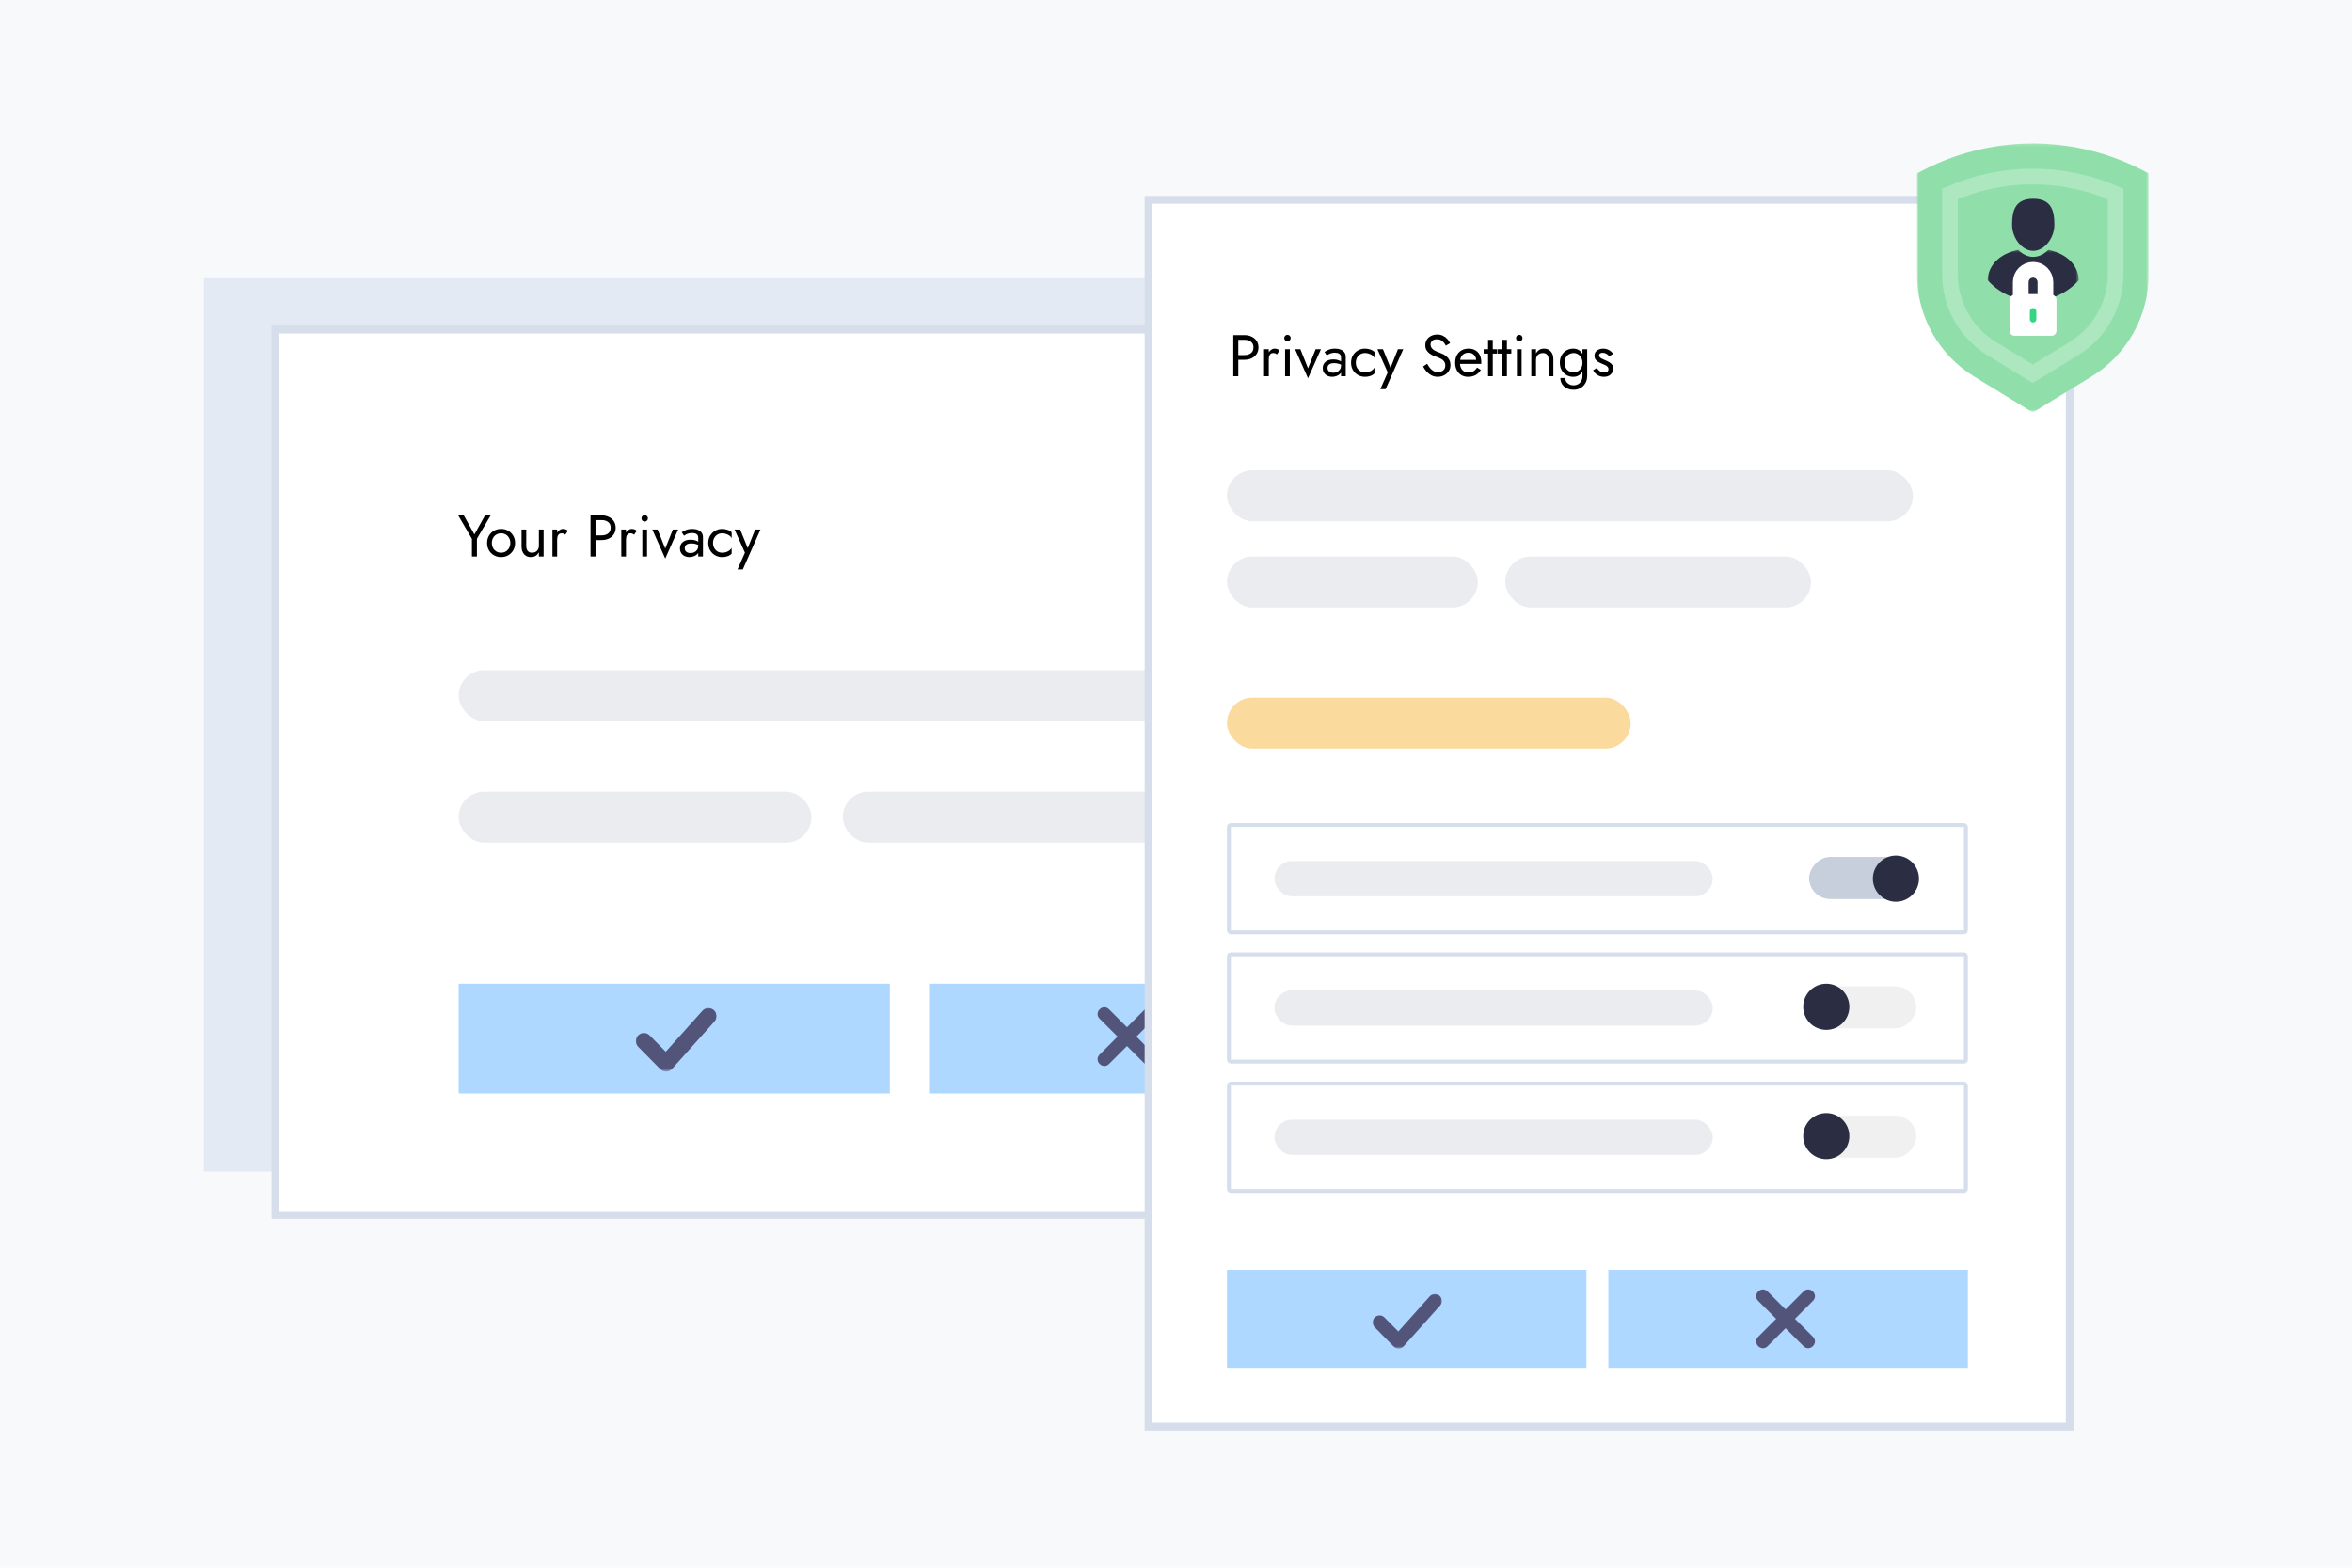 <svg width="600" height="400" viewBox="0 0 600 400" fill="none" xmlns="http://www.w3.org/2000/svg">
<rect width="600" height="400" fill="#F8F9FB"/>
<rect x="52" y="71" width="334.964" height="227.914" fill="#E3EAF3"/>
<rect x="70.266" y="84.086" width="332.964" height="225.914" fill="white" stroke="#D6DDEB" stroke-width="2"/>
<rect x="117" y="171" width="215" height="13" rx="6.5" fill="#EAECF0"/>
<rect x="117" y="202" width="90" height="13" rx="6.5" fill="#EAECF0"/>
<rect x="215" y="202" width="104" height="13" rx="6.5" fill="#EAECF0"/>
<path d="M123.732 131.5H125.157L121.662 137.47V142H120.387V137.485L116.892 131.5H118.317L121.017 136.36L123.732 131.5ZM124.256 138.55C124.256 137.85 124.411 137.23 124.721 136.69C125.041 136.15 125.471 135.725 126.011 135.415C126.551 135.105 127.156 134.95 127.826 134.95C128.506 134.95 129.111 135.105 129.641 135.415C130.181 135.725 130.606 136.15 130.916 136.69C131.236 137.23 131.396 137.85 131.396 138.55C131.396 139.24 131.236 139.86 130.916 140.41C130.606 140.95 130.181 141.375 129.641 141.685C129.111 141.995 128.506 142.15 127.826 142.15C127.156 142.15 126.551 141.995 126.011 141.685C125.471 141.375 125.041 140.95 124.721 140.41C124.411 139.86 124.256 139.24 124.256 138.55ZM125.471 138.55C125.471 139.03 125.571 139.455 125.771 139.825C125.981 140.195 126.261 140.49 126.611 140.71C126.971 140.92 127.376 141.025 127.826 141.025C128.276 141.025 128.676 140.92 129.026 140.71C129.386 140.49 129.666 140.195 129.866 139.825C130.076 139.455 130.181 139.03 130.181 138.55C130.181 138.07 130.076 137.645 129.866 137.275C129.666 136.895 129.386 136.6 129.026 136.39C128.676 136.18 128.276 136.075 127.826 136.075C127.376 136.075 126.971 136.18 126.611 136.39C126.261 136.6 125.981 136.895 125.771 137.275C125.571 137.645 125.471 138.07 125.471 138.55ZM134.245 139.3C134.245 139.85 134.37 140.275 134.62 140.575C134.87 140.875 135.235 141.025 135.715 141.025C136.065 141.025 136.37 140.955 136.63 140.815C136.9 140.665 137.105 140.46 137.245 140.2C137.395 139.94 137.47 139.64 137.47 139.3V135.1H138.67V142H137.47V140.92C137.24 141.33 136.955 141.64 136.615 141.85C136.275 142.05 135.875 142.15 135.415 142.15C134.695 142.15 134.12 141.905 133.69 141.415C133.26 140.925 133.045 140.27 133.045 139.45V135.1H134.245V139.3ZM142.126 135.1V142H140.926V135.1H142.126ZM144.211 136.42C144.051 136.3 143.906 136.215 143.776 136.165C143.646 136.105 143.481 136.075 143.281 136.075C142.981 136.075 142.746 136.15 142.576 136.3C142.406 136.45 142.286 136.655 142.216 136.915C142.156 137.175 142.126 137.47 142.126 137.8H141.586C141.586 137.25 141.681 136.765 141.871 136.345C142.071 135.915 142.326 135.575 142.636 135.325C142.946 135.075 143.261 134.95 143.581 134.95C143.831 134.95 144.061 134.985 144.271 135.055C144.491 135.115 144.691 135.24 144.871 135.43L144.211 136.42ZM150.639 131.5H151.914V142H150.639V131.5ZM151.344 132.7V131.5H153.489C154.169 131.5 154.774 131.63 155.304 131.89C155.844 132.14 156.269 132.5 156.579 132.97C156.899 133.44 157.059 134 157.059 134.65C157.059 135.29 156.899 135.85 156.579 136.33C156.269 136.8 155.844 137.165 155.304 137.425C154.774 137.675 154.169 137.8 153.489 137.8H151.344V136.6H153.489C154.169 136.6 154.719 136.435 155.139 136.105C155.569 135.775 155.784 135.29 155.784 134.65C155.784 134 155.569 133.515 155.139 133.195C154.719 132.865 154.169 132.7 153.489 132.7H151.344ZM159.689 135.1V142H158.489V135.1H159.689ZM161.774 136.42C161.614 136.3 161.469 136.215 161.339 136.165C161.209 136.105 161.044 136.075 160.844 136.075C160.544 136.075 160.309 136.15 160.139 136.3C159.969 136.45 159.849 136.655 159.779 136.915C159.719 137.175 159.689 137.47 159.689 137.8H159.149C159.149 137.25 159.244 136.765 159.434 136.345C159.634 135.915 159.889 135.575 160.199 135.325C160.509 135.075 160.824 134.95 161.144 134.95C161.394 134.95 161.624 134.985 161.834 135.055C162.054 135.115 162.254 135.24 162.434 135.43L161.774 136.42ZM163.631 132.25C163.631 132.02 163.711 131.825 163.871 131.665C164.041 131.505 164.236 131.425 164.456 131.425C164.686 131.425 164.881 131.505 165.041 131.665C165.201 131.825 165.281 132.02 165.281 132.25C165.281 132.47 165.201 132.665 165.041 132.835C164.881 132.995 164.686 133.075 164.456 133.075C164.236 133.075 164.041 132.995 163.871 132.835C163.711 132.665 163.631 132.47 163.631 132.25ZM163.856 135.1H165.056V142H163.856V135.1ZM166.402 135.1H167.752L169.702 139.975L171.652 135.1H173.002L169.702 142.525L166.402 135.1ZM174.674 139.87C174.674 140.13 174.734 140.355 174.854 140.545C174.984 140.735 175.159 140.88 175.379 140.98C175.609 141.07 175.869 141.115 176.159 141.115C176.529 141.115 176.859 141.04 177.149 140.89C177.449 140.74 177.684 140.53 177.854 140.26C178.034 139.98 178.124 139.66 178.124 139.3L178.364 140.2C178.364 140.64 178.229 141.005 177.959 141.295C177.699 141.585 177.374 141.8 176.984 141.94C176.604 142.08 176.224 142.15 175.844 142.15C175.424 142.15 175.029 142.065 174.659 141.895C174.299 141.715 174.009 141.46 173.789 141.13C173.569 140.8 173.459 140.4 173.459 139.93C173.459 139.26 173.694 138.725 174.164 138.325C174.644 137.915 175.309 137.71 176.159 137.71C176.659 137.71 177.074 137.77 177.404 137.89C177.744 138 178.014 138.13 178.214 138.28C178.414 138.42 178.549 138.535 178.619 138.625V139.33C178.269 139.09 177.909 138.92 177.539 138.82C177.169 138.71 176.774 138.655 176.354 138.655C175.964 138.655 175.644 138.705 175.394 138.805C175.154 138.905 174.974 139.045 174.854 139.225C174.734 139.405 174.674 139.62 174.674 139.87ZM174.494 136.69L173.909 135.805C174.169 135.615 174.524 135.425 174.974 135.235C175.434 135.045 175.984 134.95 176.624 134.95C177.164 134.95 177.634 135.035 178.034 135.205C178.444 135.365 178.759 135.6 178.979 135.91C179.209 136.22 179.324 136.6 179.324 137.05V142H178.124V137.215C178.124 136.975 178.084 136.78 178.004 136.63C177.924 136.47 177.809 136.345 177.659 136.255C177.519 136.165 177.354 136.1 177.164 136.06C176.974 136.02 176.774 136 176.564 136C176.224 136 175.914 136.04 175.634 136.12C175.364 136.2 175.134 136.295 174.944 136.405C174.754 136.515 174.604 136.61 174.494 136.69ZM181.895 138.55C181.895 139.03 181.995 139.455 182.195 139.825C182.405 140.195 182.685 140.49 183.035 140.71C183.395 140.92 183.8 141.025 184.25 141.025C184.62 141.025 184.965 140.97 185.285 140.86C185.615 140.74 185.9 140.585 186.14 140.395C186.38 140.195 186.55 139.985 186.65 139.765V141.265C186.41 141.545 186.065 141.765 185.615 141.925C185.175 142.075 184.72 142.15 184.25 142.15C183.58 142.15 182.975 141.995 182.435 141.685C181.895 141.375 181.465 140.95 181.145 140.41C180.835 139.86 180.68 139.24 180.68 138.55C180.68 137.85 180.835 137.23 181.145 136.69C181.465 136.15 181.895 135.725 182.435 135.415C182.975 135.105 183.58 134.95 184.25 134.95C184.72 134.95 185.175 135.03 185.615 135.19C186.065 135.34 186.41 135.555 186.65 135.835V137.335C186.55 137.105 186.38 136.895 186.14 136.705C185.9 136.515 185.615 136.365 185.285 136.255C184.965 136.135 184.62 136.075 184.25 136.075C183.8 136.075 183.395 136.18 183.035 136.39C182.685 136.6 182.405 136.895 182.195 137.275C181.995 137.645 181.895 138.07 181.895 138.55ZM193.994 135.1L189.494 145.3H188.144L190.034 141.025L187.394 135.1H188.819L191.009 140.5L190.514 140.44L192.644 135.1H193.994Z" fill="black"/>
<rect x="117" y="251" width="110" height="28" fill="#AED8FF"/>
<rect x="237" y="251" width="110" height="28" fill="#AED8FF"/>
<path fill-rule="evenodd" clip-rule="evenodd" d="M282.928 257.528L287.5 262.1L292.072 257.528C293.672 255.928 296.073 258.327 294.472 259.928L289.9 264.5L294.472 269.072C296.073 270.672 293.672 273.073 292.072 271.472L287.5 266.9L282.928 271.472C281.327 273.073 278.928 270.672 280.528 269.072L285.1 264.5L280.528 259.928C278.928 258.327 281.327 255.928 282.928 257.528Z" fill="#525579"/>
<rect x="293" y="51" width="235" height="313" fill="white" stroke="#D6DDEB" stroke-width="2"/>
<rect x="313" y="324" width="91.704" height="25" fill="#AED8FF"/>
<rect x="410.297" y="324" width="91.704" height="25" fill="#AED8FF"/>
<rect x="313" y="120" width="175" height="13" rx="6.5" fill="#EAECF0"/>
<rect x="313" y="142" width="64" height="13" rx="6.5" fill="#EAECF0"/>
<rect x="384" y="142" width="78" height="13" rx="6.5" fill="#EAECF0"/>
<mask id="mask0_3515_524" style="mask-type:luminance" maskUnits="userSpaceOnUse" x="162" y="257" width="21" height="17">
<path d="M162 257H183V273.435H162V257Z" fill="white"/>
</mask>
<g mask="url(#mask0_3515_524)">
<path fill-rule="evenodd" clip-rule="evenodd" d="M182.1 257.727C181.252 256.969 179.951 257.039 179.192 257.888L169.834 268.352L165.729 264.19C164.931 263.379 163.625 263.371 162.815 264.171C162.007 264.971 161.998 266.275 162.797 267.086L168.442 272.808C168.829 273.201 169.357 273.42 169.909 273.42C169.925 273.42 169.941 273.42 169.958 273.42C170.527 273.408 171.065 273.159 171.443 272.733L182.263 260.636C183.02 259.788 182.947 258.484 182.1 257.727Z" fill="#525579"/>
</g>
<mask id="mask1_3515_524" style="mask-type:luminance" maskUnits="userSpaceOnUse" x="350" y="330" width="18" height="15">
<path d="M350 330H368V344.087H350V330Z" fill="white"/>
</mask>
<g mask="url(#mask1_3515_524)">
<path fill-rule="evenodd" clip-rule="evenodd" d="M367.226 330.623C366.5 329.973 365.384 330.033 364.734 330.762L356.713 339.731L353.194 336.163C352.51 335.468 351.391 335.46 350.697 336.146C350.003 336.832 349.996 337.95 350.681 338.645L355.519 343.55C355.851 343.887 356.304 344.074 356.777 344.074C356.79 344.074 356.804 344.074 356.819 344.074C357.307 344.064 357.767 343.85 358.092 343.486L367.366 333.116C368.015 332.39 367.952 331.272 367.226 330.623Z" fill="#525579"/>
</g>
<path fill-rule="evenodd" clip-rule="evenodd" d="M450.928 329.528L455.5 334.1L460.072 329.528C461.672 327.928 464.073 330.327 462.472 331.928L457.9 336.5L462.472 341.072C464.073 342.672 461.672 345.073 460.072 343.472L455.5 338.9L450.928 343.472C449.327 345.073 446.928 342.672 448.528 341.072L453.1 336.5L448.528 331.928C446.928 330.327 449.327 327.928 450.928 329.528Z" fill="#525579"/>
<path d="M314.616 85.5H315.891V96H314.616V85.5ZM315.321 86.7V85.5H317.466C318.146 85.5 318.751 85.63 319.281 85.89C319.821 86.14 320.246 86.5 320.556 86.97C320.876 87.44 321.036 88 321.036 88.65C321.036 89.29 320.876 89.85 320.556 90.33C320.246 90.8 319.821 91.165 319.281 91.425C318.751 91.675 318.146 91.8 317.466 91.8H315.321V90.6H317.466C318.146 90.6 318.696 90.435 319.116 90.105C319.546 89.775 319.761 89.29 319.761 88.65C319.761 88 319.546 87.515 319.116 87.195C318.696 86.865 318.146 86.7 317.466 86.7H315.321ZM323.666 89.1V96H322.466V89.1H323.666ZM325.751 90.42C325.591 90.3 325.446 90.215 325.316 90.165C325.186 90.105 325.021 90.075 324.821 90.075C324.521 90.075 324.286 90.15 324.116 90.3C323.946 90.45 323.826 90.655 323.756 90.915C323.696 91.175 323.666 91.47 323.666 91.8H323.126C323.126 91.25 323.221 90.765 323.411 90.345C323.611 89.915 323.866 89.575 324.176 89.325C324.486 89.075 324.801 88.95 325.121 88.95C325.371 88.95 325.601 88.985 325.811 89.055C326.031 89.115 326.231 89.24 326.411 89.43L325.751 90.42ZM327.607 86.25C327.607 86.02 327.687 85.825 327.847 85.665C328.017 85.505 328.212 85.425 328.432 85.425C328.662 85.425 328.857 85.505 329.017 85.665C329.177 85.825 329.257 86.02 329.257 86.25C329.257 86.47 329.177 86.665 329.017 86.835C328.857 86.995 328.662 87.075 328.432 87.075C328.212 87.075 328.017 86.995 327.847 86.835C327.687 86.665 327.607 86.47 327.607 86.25ZM327.832 89.1H329.032V96H327.832V89.1ZM330.379 89.1H331.729L333.679 93.975L335.629 89.1H336.979L333.679 96.525L330.379 89.1ZM338.65 93.87C338.65 94.13 338.71 94.355 338.83 94.545C338.96 94.735 339.135 94.88 339.355 94.98C339.585 95.07 339.845 95.115 340.135 95.115C340.505 95.115 340.835 95.04 341.125 94.89C341.425 94.74 341.66 94.53 341.83 94.26C342.01 93.98 342.1 93.66 342.1 93.3L342.34 94.2C342.34 94.64 342.205 95.005 341.935 95.295C341.675 95.585 341.35 95.8 340.96 95.94C340.58 96.08 340.2 96.15 339.82 96.15C339.4 96.15 339.005 96.065 338.635 95.895C338.275 95.715 337.985 95.46 337.765 95.13C337.545 94.8 337.435 94.4 337.435 93.93C337.435 93.26 337.67 92.725 338.14 92.325C338.62 91.915 339.285 91.71 340.135 91.71C340.635 91.71 341.05 91.77 341.38 91.89C341.72 92 341.99 92.13 342.19 92.28C342.39 92.42 342.525 92.535 342.595 92.625V93.33C342.245 93.09 341.885 92.92 341.515 92.82C341.145 92.71 340.75 92.655 340.33 92.655C339.94 92.655 339.62 92.705 339.37 92.805C339.13 92.905 338.95 93.045 338.83 93.225C338.71 93.405 338.65 93.62 338.65 93.87ZM338.47 90.69L337.885 89.805C338.145 89.615 338.5 89.425 338.95 89.235C339.41 89.045 339.96 88.95 340.6 88.95C341.14 88.95 341.61 89.035 342.01 89.205C342.42 89.365 342.735 89.6 342.955 89.91C343.185 90.22 343.3 90.6 343.3 91.05V96H342.1V91.215C342.1 90.975 342.06 90.78 341.98 90.63C341.9 90.47 341.785 90.345 341.635 90.255C341.495 90.165 341.33 90.1 341.14 90.06C340.95 90.02 340.75 90 340.54 90C340.2 90 339.89 90.04 339.61 90.12C339.34 90.2 339.11 90.295 338.92 90.405C338.73 90.515 338.58 90.61 338.47 90.69ZM345.872 92.55C345.872 93.03 345.972 93.455 346.172 93.825C346.382 94.195 346.662 94.49 347.012 94.71C347.372 94.92 347.777 95.025 348.227 95.025C348.597 95.025 348.942 94.97 349.262 94.86C349.592 94.74 349.877 94.585 350.117 94.395C350.357 94.195 350.527 93.985 350.627 93.765V95.265C350.387 95.545 350.042 95.765 349.592 95.925C349.152 96.075 348.697 96.15 348.227 96.15C347.557 96.15 346.952 95.995 346.412 95.685C345.872 95.375 345.442 94.95 345.122 94.41C344.812 93.86 344.657 93.24 344.657 92.55C344.657 91.85 344.812 91.23 345.122 90.69C345.442 90.15 345.872 89.725 346.412 89.415C346.952 89.105 347.557 88.95 348.227 88.95C348.697 88.95 349.152 89.03 349.592 89.19C350.042 89.34 350.387 89.555 350.627 89.835V91.335C350.527 91.105 350.357 90.895 350.117 90.705C349.877 90.515 349.592 90.365 349.262 90.255C348.942 90.135 348.597 90.075 348.227 90.075C347.777 90.075 347.372 90.18 347.012 90.39C346.662 90.6 346.382 90.895 346.172 91.275C345.972 91.645 345.872 92.07 345.872 92.55ZM357.97 89.1L353.47 99.3H352.12L354.01 95.025L351.37 89.1H352.795L354.985 94.5L354.49 94.44L356.62 89.1H357.97ZM364.064 92.82C364.304 93.24 364.554 93.61 364.814 93.93C365.084 94.25 365.384 94.5 365.714 94.68C366.044 94.86 366.419 94.95 366.839 94.95C367.399 94.95 367.849 94.795 368.189 94.485C368.529 94.175 368.699 93.78 368.699 93.3C368.699 92.83 368.589 92.455 368.369 92.175C368.149 91.895 367.859 91.67 367.499 91.5C367.149 91.32 366.774 91.16 366.374 91.02C366.114 90.93 365.824 90.815 365.504 90.675C365.184 90.525 364.879 90.34 364.589 90.12C364.299 89.89 364.059 89.61 363.869 89.28C363.689 88.95 363.599 88.545 363.599 88.065C363.599 87.545 363.729 87.08 363.989 86.67C364.249 86.26 364.609 85.94 365.069 85.71C365.529 85.47 366.054 85.35 366.644 85.35C367.214 85.35 367.709 85.46 368.129 85.68C368.559 85.89 368.924 86.165 369.224 86.505C369.524 86.835 369.759 87.185 369.929 87.555L368.834 88.185C368.704 87.925 368.539 87.67 368.339 87.42C368.139 87.17 367.894 86.965 367.604 86.805C367.324 86.645 366.979 86.565 366.569 86.565C365.999 86.565 365.584 86.705 365.324 86.985C365.064 87.255 364.934 87.56 364.934 87.9C364.934 88.19 365.009 88.46 365.159 88.71C365.309 88.95 365.559 89.18 365.909 89.4C366.269 89.61 366.754 89.82 367.364 90.03C367.644 90.13 367.939 90.26 368.249 90.42C368.559 90.58 368.844 90.785 369.104 91.035C369.374 91.275 369.594 91.57 369.764 91.92C369.934 92.26 370.019 92.67 370.019 93.15C370.019 93.61 369.929 94.025 369.749 94.395C369.579 94.765 369.339 95.08 369.029 95.34C368.729 95.6 368.384 95.8 367.994 95.94C367.614 96.08 367.214 96.15 366.794 96.15C366.224 96.15 365.694 96.03 365.204 95.79C364.724 95.54 364.299 95.215 363.929 94.815C363.569 94.405 363.274 93.97 363.044 93.51L364.064 92.82ZM374.486 96.15C373.846 96.15 373.276 96 372.776 95.7C372.286 95.39 371.901 94.965 371.621 94.425C371.351 93.885 371.216 93.26 371.216 92.55C371.216 91.83 371.356 91.2 371.636 90.66C371.926 90.12 372.326 89.7 372.836 89.4C373.356 89.1 373.956 88.95 374.636 88.95C375.316 88.95 375.896 89.095 376.376 89.385C376.866 89.665 377.241 90.07 377.501 90.6C377.761 91.13 377.891 91.76 377.891 92.49C377.891 92.56 377.886 92.635 377.876 92.715C377.876 92.785 377.876 92.83 377.876 92.85H371.981V91.83H376.931L376.451 92.52C376.481 92.47 376.511 92.395 376.541 92.295C376.571 92.185 376.586 92.095 376.586 92.025C376.586 91.615 376.501 91.26 376.331 90.96C376.171 90.66 375.946 90.425 375.656 90.255C375.366 90.085 375.026 90 374.636 90C374.176 90 373.781 90.1 373.451 90.3C373.131 90.49 372.881 90.77 372.701 91.14C372.531 91.5 372.441 91.945 372.431 92.475C372.431 93.015 372.516 93.475 372.686 93.855C372.856 94.235 373.106 94.525 373.436 94.725C373.766 94.925 374.166 95.025 374.636 95.025C375.106 95.025 375.521 94.925 375.881 94.725C376.241 94.515 376.546 94.2 376.796 93.78L377.771 94.395C377.411 94.975 376.956 95.415 376.406 95.715C375.866 96.005 375.226 96.15 374.486 96.15ZM378.486 89.1H381.936V90.225H378.486V89.1ZM379.611 86.7H380.811V96H379.611V86.7ZM382.09 89.1H385.54V90.225H382.09V89.1ZM383.215 86.7H384.415V96H383.215V86.7ZM386.743 86.25C386.743 86.02 386.823 85.825 386.983 85.665C387.153 85.505 387.348 85.425 387.568 85.425C387.798 85.425 387.993 85.505 388.153 85.665C388.313 85.825 388.393 86.02 388.393 86.25C388.393 86.47 388.313 86.665 388.153 86.835C387.993 86.995 387.798 87.075 387.568 87.075C387.348 87.075 387.153 86.995 386.983 86.835C386.823 86.665 386.743 86.47 386.743 86.25ZM386.968 89.1H388.168V96H386.968V89.1ZM395.065 91.8C395.065 91.23 394.94 90.8 394.69 90.51C394.44 90.22 394.075 90.075 393.595 90.075C393.245 90.075 392.935 90.15 392.665 90.3C392.405 90.44 392.2 90.64 392.05 90.9C391.91 91.16 391.84 91.46 391.84 91.8V96H390.64V89.1H391.84V90.18C392.07 89.76 392.355 89.45 392.695 89.25C393.045 89.05 393.445 88.95 393.895 88.95C394.625 88.95 395.2 89.195 395.62 89.685C396.05 90.165 396.265 90.82 396.265 91.65V96H395.065V91.8ZM398.056 96.45H399.271C399.271 96.78 399.361 97.085 399.541 97.365C399.721 97.655 399.976 97.885 400.306 98.055C400.636 98.235 401.026 98.325 401.476 98.325C401.826 98.325 402.171 98.24 402.511 98.07C402.851 97.9 403.131 97.63 403.351 97.26C403.581 96.9 403.696 96.43 403.696 95.85V89.1H404.896V95.85C404.896 96.64 404.731 97.3 404.401 97.83C404.071 98.37 403.646 98.775 403.126 99.045C402.606 99.315 402.056 99.45 401.476 99.45C400.806 99.45 400.211 99.325 399.691 99.075C399.181 98.825 398.781 98.47 398.491 98.01C398.201 97.56 398.056 97.04 398.056 96.45ZM397.921 92.55C397.921 91.8 398.076 91.16 398.386 90.63C398.696 90.09 399.111 89.675 399.631 89.385C400.151 89.095 400.721 88.95 401.341 88.95C401.921 88.95 402.426 89.095 402.856 89.385C403.286 89.675 403.621 90.09 403.861 90.63C404.111 91.16 404.236 91.8 404.236 92.55C404.236 93.29 404.111 93.93 403.861 94.47C403.621 95.01 403.286 95.425 402.856 95.715C402.426 96.005 401.921 96.15 401.341 96.15C400.721 96.15 400.151 96.005 399.631 95.715C399.111 95.425 398.696 95.01 398.386 94.47C398.076 93.93 397.921 93.29 397.921 92.55ZM399.136 92.55C399.136 93.08 399.241 93.53 399.451 93.9C399.671 94.27 399.961 94.55 400.321 94.74C400.681 94.93 401.071 95.025 401.491 95.025C401.841 95.025 402.186 94.93 402.526 94.74C402.866 94.55 403.146 94.27 403.366 93.9C403.586 93.53 403.696 93.08 403.696 92.55C403.696 92.15 403.631 91.8 403.501 91.5C403.371 91.19 403.196 90.93 402.976 90.72C402.766 90.51 402.531 90.35 402.271 90.24C402.011 90.13 401.751 90.075 401.491 90.075C401.071 90.075 400.681 90.17 400.321 90.36C399.961 90.55 399.671 90.83 399.451 91.2C399.241 91.57 399.136 92.02 399.136 92.55ZM407.36 93.885C407.5 94.095 407.66 94.29 407.84 94.47C408.02 94.65 408.225 94.795 408.455 94.905C408.695 95.005 408.955 95.055 409.235 95.055C409.575 95.055 409.84 94.98 410.03 94.83C410.23 94.67 410.33 94.455 410.33 94.185C410.33 93.945 410.25 93.745 410.09 93.585C409.94 93.415 409.745 93.275 409.505 93.165C409.265 93.045 409.01 92.935 408.74 92.835C408.44 92.715 408.135 92.575 407.825 92.415C407.525 92.245 407.27 92.03 407.06 91.77C406.86 91.5 406.76 91.165 406.76 90.765C406.76 90.355 406.865 90.015 407.075 89.745C407.295 89.475 407.575 89.275 407.915 89.145C408.265 89.015 408.625 88.95 408.995 88.95C409.365 88.95 409.71 89.01 410.03 89.13C410.36 89.25 410.65 89.41 410.9 89.61C411.15 89.81 411.345 90.04 411.485 90.3L410.525 90.915C410.335 90.655 410.095 90.44 409.805 90.27C409.525 90.1 409.205 90.015 408.845 90.015C408.595 90.015 408.38 90.07 408.2 90.18C408.02 90.29 407.93 90.46 407.93 90.69C407.93 90.87 408 91.03 408.14 91.17C408.28 91.31 408.46 91.435 408.68 91.545C408.9 91.655 409.13 91.76 409.37 91.86C409.77 92.02 410.135 92.195 410.465 92.385C410.795 92.565 411.055 92.785 411.245 93.045C411.445 93.305 411.545 93.64 411.545 94.05C411.545 94.65 411.325 95.15 410.885 95.55C410.455 95.95 409.885 96.15 409.175 96.15C408.715 96.15 408.3 96.07 407.93 95.91C407.56 95.74 407.245 95.525 406.985 95.265C406.735 95.005 406.545 94.74 406.415 94.47L407.36 93.885Z" fill="black"/>
<rect x="313" y="178" width="103" height="13" rx="6.5" fill="#FBDA9D"/>
<mask id="mask2_3515_524" style="mask-type:luminance" maskUnits="userSpaceOnUse" x="489" y="36" width="60" height="70">
<path d="M489 36.241H548.1V105.098H489V36.241Z" fill="white"/>
</mask>
<g mask="url(#mask2_3515_524)">
<path d="M533.547 96.074L519.11 104.92C518.945 105.022 518.767 105.07 518.575 105.07C518.38 105.07 518.202 105.022 518.038 104.92L503.601 96.074C502.492 95.396 501.43 94.649 500.416 93.832C499.403 93.017 498.444 92.14 497.542 91.203C496.642 90.265 495.801 89.275 495.028 88.229C494.253 87.185 493.547 86.095 492.911 84.958C492.274 83.824 491.714 82.653 491.228 81.445C490.742 80.239 490.335 79.006 490.006 77.747C489.678 76.488 489.43 75.213 489.266 73.923C489.099 72.632 489.016 71.336 489.016 70.035V44.265C491.268 43.015 493.589 41.913 495.98 40.957C498.373 40.002 500.814 39.203 503.307 38.557C505.8 37.912 508.325 37.426 510.877 37.102C513.432 36.775 515.997 36.613 518.573 36.613C521.148 36.613 523.713 36.775 526.268 37.102C528.821 37.426 531.346 37.912 533.838 38.557C536.331 39.203 538.772 40.002 541.166 40.957C543.556 41.913 545.878 43.015 548.13 44.265V70.035C548.13 71.336 548.046 72.632 547.88 73.923C547.715 75.213 547.468 76.488 547.139 77.747C546.81 79.006 546.403 80.239 545.917 81.445C545.431 82.651 544.871 83.822 544.234 84.958C543.6 86.092 542.894 87.183 542.119 88.229C541.344 89.272 540.506 90.265 539.603 91.203C538.703 92.14 537.745 93.017 536.731 93.832C535.718 94.649 534.655 95.396 533.547 96.074Z" fill="#90DFAA"/>
</g>
<mask id="mask3_3515_524" style="mask-type:luminance" maskUnits="userSpaceOnUse" x="489" y="34" width="60" height="72">
<path d="M489 34H548.1V105.098H489V34Z" fill="white"/>
</mask>
<g mask="url(#mask3_3515_524)">
<path d="M508.001 88.893C507.2 88.397 506.434 87.854 505.703 87.263C504.972 86.671 504.28 86.035 503.627 85.356C502.977 84.676 502.37 83.959 501.81 83.202C501.25 82.445 500.741 81.656 500.28 80.837C499.82 80.015 499.415 79.168 499.063 78.295C498.709 77.423 498.415 76.532 498.174 75.62C497.936 74.71 497.755 73.789 497.633 72.854C497.51 71.921 497.448 70.984 497.445 70.044V49.488C499.105 48.757 500.799 48.116 502.525 47.56C504.252 47.005 506.002 46.542 507.777 46.169C509.552 45.797 511.341 45.517 513.144 45.327C514.947 45.139 516.757 45.047 518.571 45.047C520.383 45.047 522.193 45.139 523.996 45.327C525.799 45.517 527.588 45.797 529.363 46.169C531.138 46.542 532.888 47.005 534.617 47.56C536.343 48.116 538.035 48.757 539.694 49.488V70.035C539.692 70.977 539.63 71.915 539.507 72.847C539.387 73.782 539.206 74.703 538.965 75.615C538.727 76.525 538.431 77.416 538.079 78.291C537.727 79.163 537.32 80.01 536.859 80.832C536.401 81.653 535.889 82.443 535.329 83.199C534.769 83.956 534.163 84.674 533.513 85.354C532.862 86.034 532.17 86.671 531.437 87.261C530.705 87.854 529.939 88.397 529.138 88.893L518.571 95.366L508.001 88.893Z" stroke="white" stroke-opacity="0.25" stroke-width="4.012" stroke-miterlimit="10"/>
</g>
<path d="M518.682 64.006C521.506 64.006 524.078 60.811 524.078 57.304C524.078 53.991 523.436 50.715 518.682 50.715C513.929 50.715 513.289 53.991 513.289 57.304C513.289 60.811 515.859 64.006 518.682 64.006Z" fill="#2B2D42"/>
<mask id="mask4_3515_524" style="mask-type:luminance" maskUnits="userSpaceOnUse" x="506" y="63" width="25" height="14">
<path d="M506.891 63.488H530.308V76.71H506.891V63.488Z" fill="white"/>
</mask>
<g mask="url(#mask4_3515_524)">
<path d="M530.3 71.508C527.447 74.701 523.299 76.71 518.681 76.71C514.064 76.71 509.913 74.701 507.064 71.508C507.014 69.586 508.296 65.128 514.829 63.757C515.947 64.898 517.323 65.542 518.681 65.542C520.041 65.542 521.415 64.898 522.533 63.757C529.067 65.128 530.348 69.586 530.3 71.508Z" fill="#2B2D42"/>
</g>
<path d="M513.933 75.218H523.35C523.516 75.218 523.679 75.25 523.833 75.313C523.988 75.378 524.124 75.468 524.242 75.587C524.361 75.705 524.453 75.843 524.516 75.998C524.581 76.152 524.611 76.313 524.611 76.481V84.399C524.611 84.567 524.581 84.728 524.516 84.883C524.453 85.038 524.361 85.175 524.242 85.294C524.124 85.412 523.988 85.502 523.833 85.567C523.679 85.63 523.516 85.663 523.35 85.663H513.933C513.767 85.663 513.605 85.63 513.45 85.567C513.295 85.502 513.159 85.412 513.041 85.294C512.922 85.175 512.831 85.038 512.767 84.883C512.702 84.728 512.672 84.567 512.672 84.399V76.481C512.672 76.313 512.702 76.152 512.767 75.998C512.831 75.843 512.922 75.705 513.041 75.587C513.159 75.468 513.295 75.378 513.45 75.313C513.605 75.25 513.767 75.218 513.933 75.218Z" fill="white"/>
<path d="M518.646 68.844C518.852 68.844 519.057 68.863 519.259 68.903C519.462 68.943 519.657 69.004 519.848 69.083C520.039 69.161 520.221 69.258 520.393 69.373C520.565 69.488 520.723 69.618 520.869 69.765C521.016 69.91 521.146 70.069 521.26 70.241C521.375 70.413 521.471 70.594 521.551 70.785C521.629 70.975 521.689 71.172 521.729 71.374C521.771 71.577 521.79 71.781 521.79 71.988V77.045H515.5V71.988C515.5 71.781 515.521 71.577 515.561 71.374C515.601 71.172 515.661 70.975 515.739 70.785C515.819 70.594 515.915 70.413 516.029 70.241C516.144 70.069 516.276 69.91 516.421 69.765C516.566 69.618 516.725 69.488 516.897 69.373C517.069 69.258 517.251 69.161 517.442 69.083C517.633 69.004 517.83 68.943 518.03 68.903C518.233 68.863 518.438 68.844 518.646 68.844Z" stroke="white" stroke-width="4.012" stroke-linecap="round" stroke-linejoin="round"/>
<path d="M518.644 78.587C518.755 78.587 518.86 78.608 518.963 78.65C519.064 78.692 519.154 78.753 519.233 78.832C519.311 78.908 519.37 79 519.412 79.101C519.454 79.202 519.475 79.309 519.475 79.42V81.46C519.475 81.57 519.454 81.677 519.412 81.779C519.37 81.88 519.311 81.972 519.233 82.048C519.154 82.126 519.064 82.188 518.963 82.23C518.86 82.272 518.755 82.293 518.644 82.293C518.533 82.293 518.428 82.272 518.325 82.23C518.223 82.188 518.134 82.126 518.055 82.048C517.977 81.972 517.918 81.88 517.876 81.779C517.834 81.677 517.812 81.57 517.812 81.46V79.42C517.812 79.309 517.834 79.202 517.876 79.101C517.918 79 517.977 78.908 518.055 78.832C518.134 78.753 518.223 78.692 518.325 78.65C518.428 78.608 518.533 78.587 518.644 78.587Z" fill="#34D686"/>
<rect x="313.5" y="210.5" width="188" height="27.385" rx="0.5" fill="white" stroke="#D6DDEB"/>
<rect x="325.117" y="219.692" width="111.808" height="9" rx="4.5" fill="#EAECF0"/>
<rect width="27.346" height="10.731" rx="5.365" transform="matrix(-1 0 0 1 488.852 218.654)" fill="#C6CFDB"/>
<circle cx="483.65" cy="224.192" r="5.885" fill="#2B2D42"/>
<rect x="313.5" y="243.5" width="188" height="27.385" rx="0.5" fill="white" stroke="#D6DDEB"/>
<rect x="325.117" y="252.692" width="111.808" height="9" rx="4.5" fill="#EAECF0"/>
<rect width="27.346" height="10.731" rx="5.365" transform="matrix(-1 0 0 1 488.852 251.654)" fill="#F0F0F0"/>
<circle cx="465.885" cy="256.885" r="5.885" fill="#2B2D42"/>
<rect x="313.5" y="276.5" width="188" height="27.385" rx="0.5" fill="white" stroke="#D6DDEB"/>
<rect x="325.117" y="285.692" width="111.808" height="9" rx="4.5" fill="#EAECF0"/>
<rect width="27.346" height="10.731" rx="5.365" transform="matrix(-1 0 0 1 488.852 284.654)" fill="#F0F0F0"/>
<circle cx="465.885" cy="289.885" r="5.885" fill="#2B2D42"/>
</svg>
